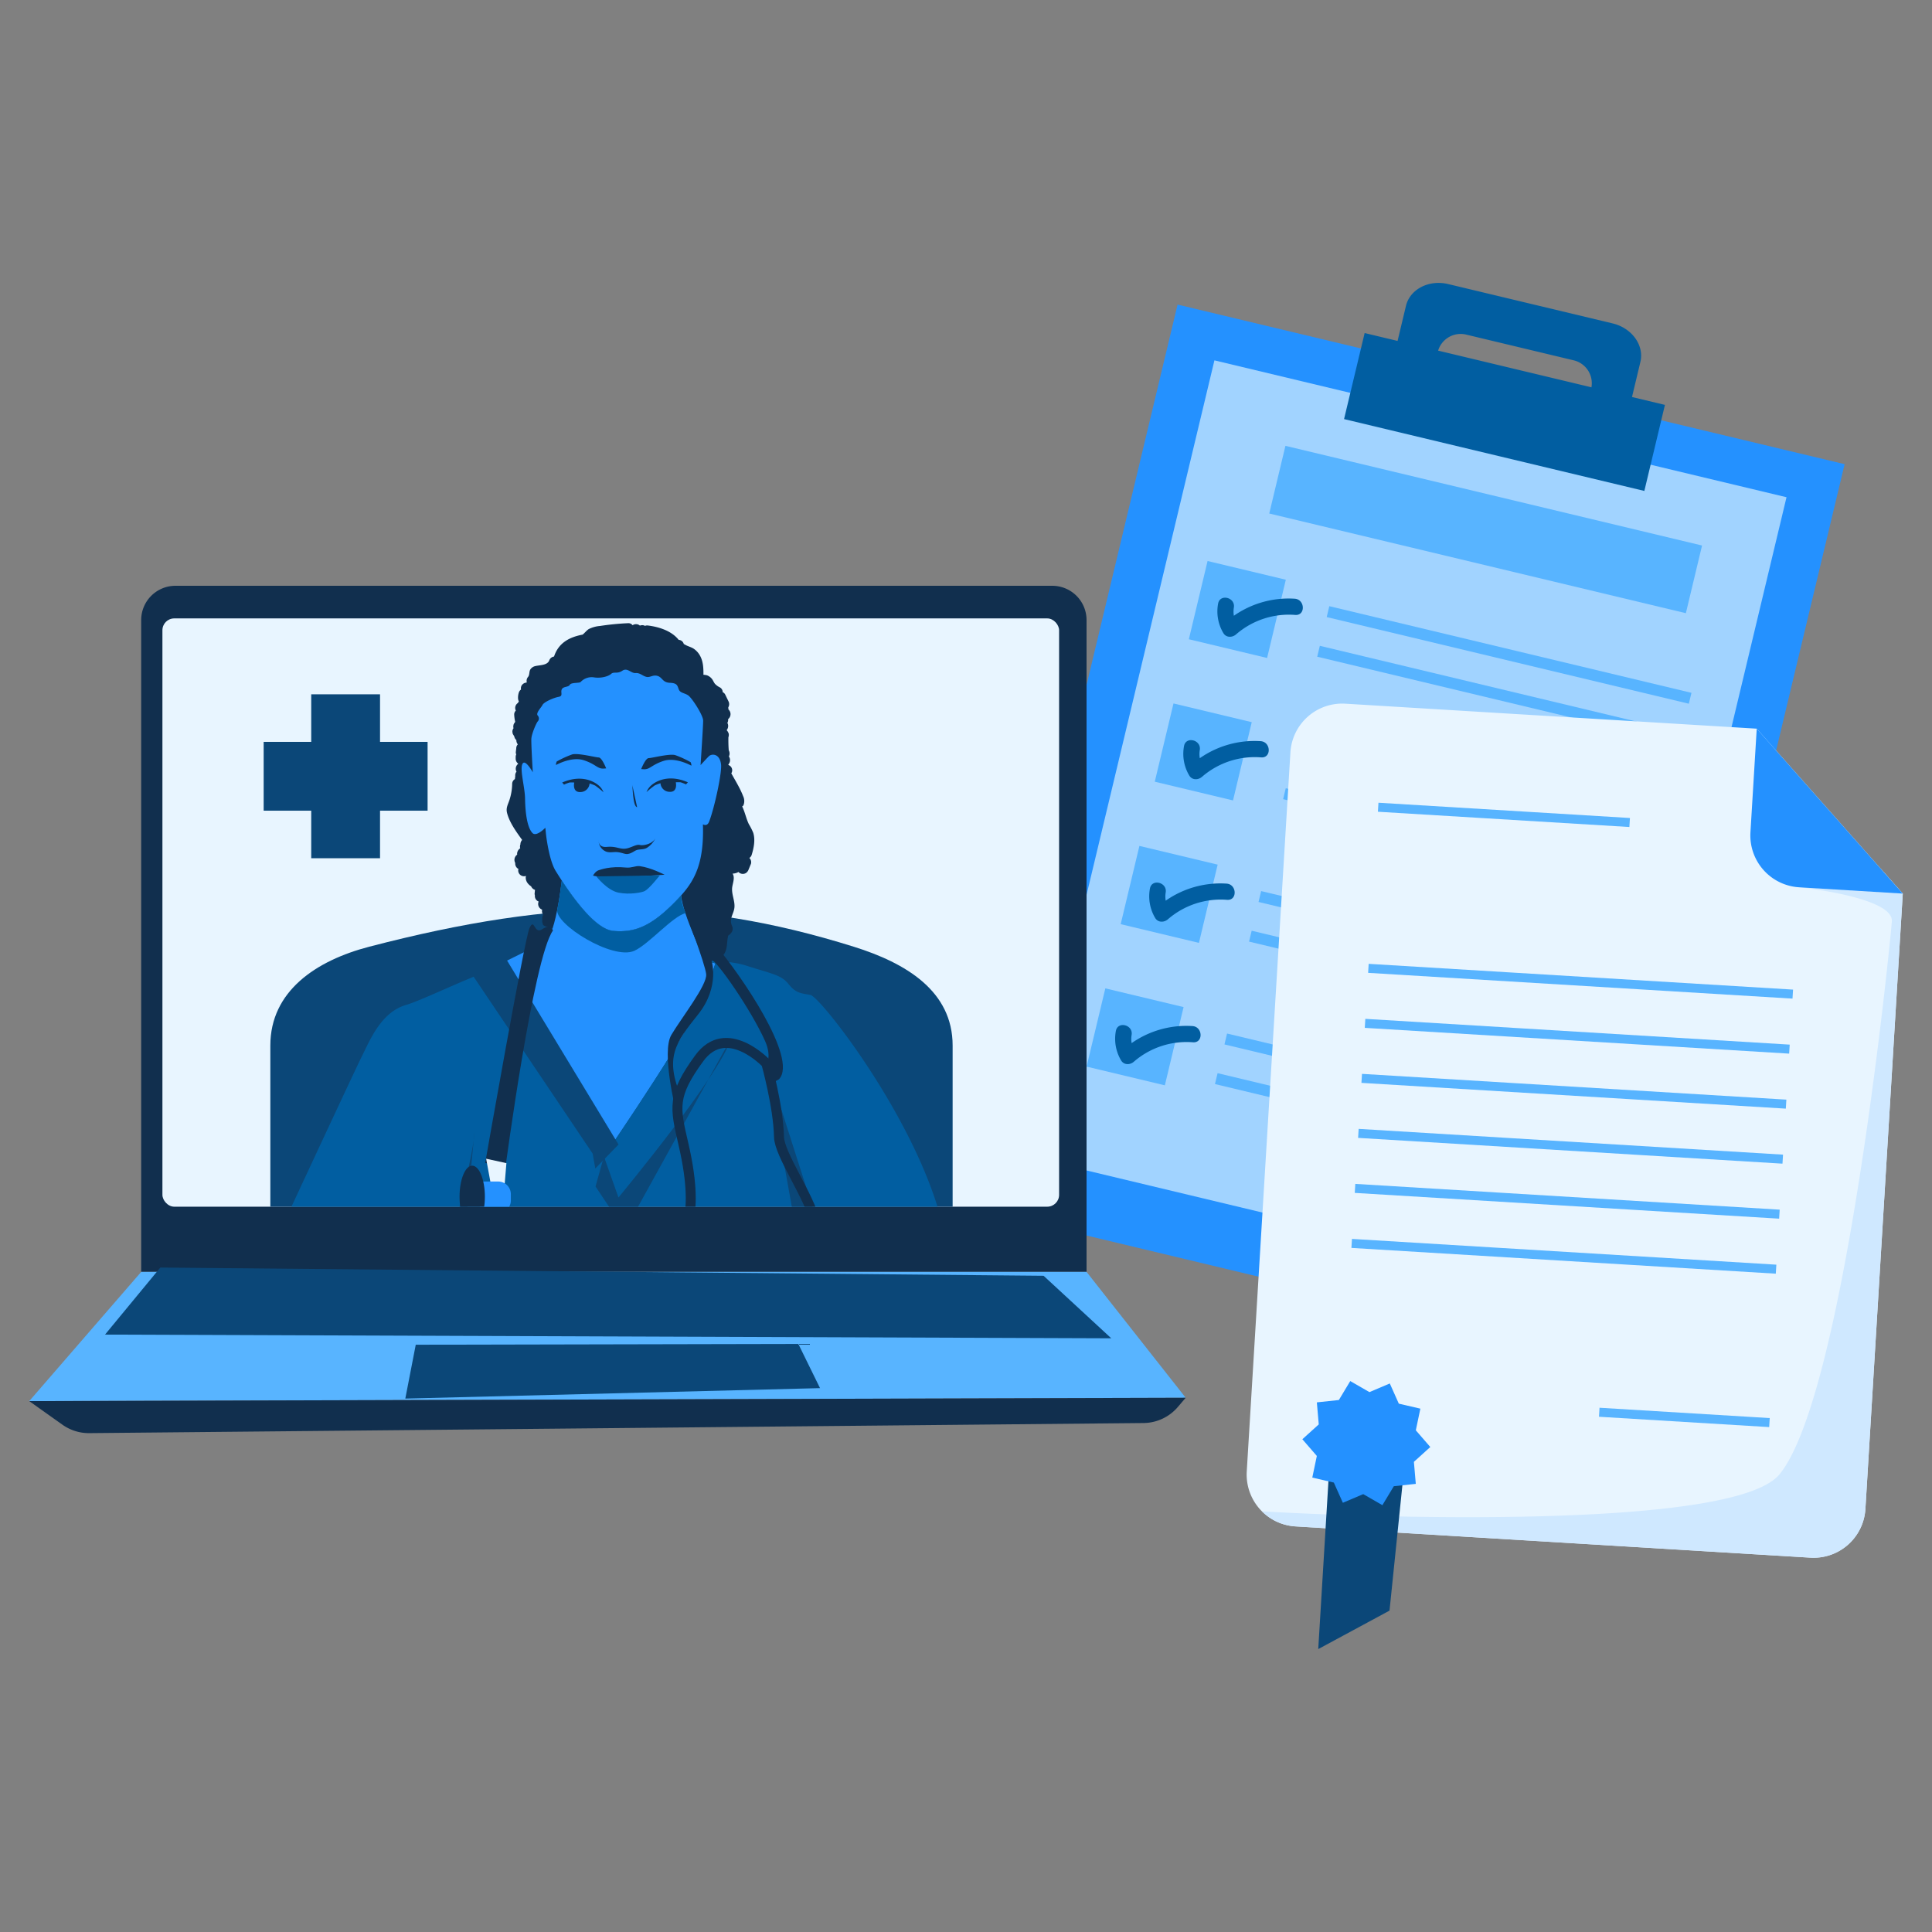 <?xml version="1.0" encoding="UTF-8"?>
<svg xmlns="http://www.w3.org/2000/svg" xmlns:xlink="http://www.w3.org/1999/xlink" id="Layer_1" data-name="Layer 1" viewBox="0 0 1080 1080">
  <rect x="0" y="0" width="1080" height="1080" fill="#808080" stroke="none"/>
  <defs>
    <style>.cls-1,.cls-12,.cls-9{fill:none;}.cls-2{fill:#2491ff;}.cls-3{fill:#a1d3ff;}.cls-4{fill:#015ea1;}.cls-5{fill:#58b4ff;}.cls-6{fill:#e8f5ff;}.cls-7{fill:#cfe8ff;}.cls-8{fill:#0b4778;}.cls-9{stroke:#58b4ff;stroke-width:5.044px;}.cls-12,.cls-9{stroke-miterlimit:10;}.cls-10{fill:#112f4e;}.cls-11{clip-path:url(#clip-path);}.cls-12{stroke:#112f4e;stroke-width:5.57px;}</style>
    <clipPath id="clip-path">
      <rect class="cls-1" x="90.795" y="345.693" width="501.246" height="328.855" rx="6.613"></rect>
    </clipPath>
  </defs>
  <rect class="cls-2" x="592.75" y="207.757" width="383.413" height="517.955" transform="translate(130.129 -169.715) rotate(13.455)"></rect>
  <rect class="cls-3" x="621.188" y="233.424" width="328.825" height="457.06" transform="translate(129.048 -170.113) rotate(13.455)"></rect>
  <path class="cls-4" d="M912.298,221.934l4.689-19.601c2.229-9.315-4.731-18.964-15.544-21.551l-91.889-21.984c-10.813-2.587-21.386,2.867-23.614,12.182l-4.689,19.601-18.407-4.404L751.337,234.272l167.862,40.16,11.506-48.094Zm-92.724-34.899,60.155,14.392a13.169,13.169,0,0,1,9.9,15.084l-85.71-20.506A13.169,13.169,0,0,1,819.574,187.036Z"></path>
  <rect class="cls-5" x="710.756" y="276.548" width="239.467" height="38.898" transform="translate(91.665 -185.112) rotate(13.455)"></rect>
  <rect class="cls-5" x="739.508" y="362.988" width="208.152" height="6.26" transform="translate(108.34 -186.234) rotate(13.455)"></rect>
  <rect class="cls-5" x="734.208" y="385.141" width="208.152" height="6.26" transform="translate(113.35 -184.393) rotate(13.455)"></rect>
  <rect class="cls-5" x="669.193" y="318.218" width="44.976" height="44.976" transform="translate(98.258 -151.587) rotate(13.455)"></rect>
  <path class="cls-4" d="M723.779,334.687a53.317,53.317,0,0,0-34.036,9.526,13.686,13.686,0,0,1-.008-4.589c.938-5.726-7.876-7.882-8.821-2.11a23.652,23.652,0,0,0,2.921,16.338c1.574,2.709,5.022,2.625,7.14.765a45.015,45.015,0,0,1,33.112-10.863C729.899,344.15,729.564,335.082,723.779,334.687Z"></path>
  <rect class="cls-5" x="720.457" y="442.619" width="208.152" height="6.26" transform="translate(126.346 -179.616) rotate(13.455)"></rect>
  <rect class="cls-5" x="715.157" y="464.773" width="208.152" height="6.26" transform="translate(131.355 -177.775) rotate(13.455)"></rect>
  <rect class="cls-5" x="650.142" y="397.849" width="44.976" height="44.976" transform="translate(116.264 -144.969) rotate(13.455)"></rect>
  <path class="cls-4" d="M704.728,414.319a53.317,53.317,0,0,0-34.036,9.526,13.685,13.685,0,0,1-.008-4.589c.938-5.726-7.876-7.882-8.821-2.11a23.652,23.652,0,0,0,2.921,16.338c1.574,2.709,5.022,2.625,7.14.765a45.015,45.015,0,0,1,33.112-10.863C710.848,423.781,710.513,414.713,704.728,414.319Z"></path>
  <rect class="cls-5" x="701.405" y="522.25" width="208.152" height="6.26" transform="translate(144.351 -172.998) rotate(13.455)"></rect>
  <rect class="cls-5" x="696.105" y="544.404" width="208.152" height="6.26" transform="translate(149.361 -171.156) rotate(13.455)"></rect>
  <rect class="cls-5" x="631.09" y="477.481" width="44.976" height="44.976" transform="translate(134.269 -138.351) rotate(13.455)"></rect>
  <path class="cls-4" d="M685.676,493.95a53.317,53.317,0,0,0-34.036,9.526,13.686,13.686,0,0,1-.008-4.589c.938-5.726-7.876-7.882-8.821-2.11a23.652,23.652,0,0,0,2.921,16.338c1.574,2.709,5.022,2.625,7.14.765a45.015,45.015,0,0,1,33.112-10.863C691.797,503.413,691.462,494.344,685.676,493.95Z"></path>
  <rect class="cls-5" x="682.354" y="601.882" width="208.152" height="6.26" transform="translate(162.357 -166.379) rotate(13.455)"></rect>
  <rect class="cls-5" x="677.054" y="624.036" width="208.152" height="6.26" transform="translate(167.366 -164.538) rotate(13.455)"></rect>
  <rect class="cls-5" x="612.039" y="557.112" width="44.976" height="44.976" transform="translate(152.275 -131.732) rotate(13.455)"></rect>
  <path class="cls-4" d="M666.625,573.581a53.317,53.317,0,0,0-34.036,9.526,13.686,13.686,0,0,1-.008-4.589c.938-5.726-7.876-7.882-8.821-2.11a23.652,23.652,0,0,0,2.921,16.338c1.574,2.709,5.022,2.625,7.14.765a45.015,45.015,0,0,1,33.112-10.863C672.745,583.044,672.411,573.976,666.625,573.581Z"></path>
  <path class="cls-6" d="M982.027,407.329,752.078,393.367a29.023,29.023,0,0,0-30.729,27.211L696.944,822.536a29.023,29.023,0,0,0,27.211,30.729l287.888,17.48a29.022,29.022,0,0,0,30.729-27.211l20.887-344.018Z"></path>
  <path class="cls-7" d="M1057.559,514.983c-.45,7.407-25.7,264.523-62.87,309.25-26.163,31.482-233.622,23.975-289.242,20.598a28.893,28.893,0,0,0,18.709,8.433l287.888,17.48a29.022,29.022,0,0,0,30.729-27.211l20.887-344.018-12.33-13.925-45.609,10.407S1058.384,501.403,1057.559,514.983Z"></path>
  <path class="cls-2" d="M978.509,465.268a29.022,29.022,0,0,0,27.211,30.729l57.939,3.518-81.633-92.186Z"></path>
  <polygon class="cls-8" points="776.749 900.345 736.908 921.844 743.419 814.607 785.293 817.15 776.749 900.345"></polygon>
  <polygon class="cls-2" points="799.544 808.883 790.379 817.176 791.44 829.491 779.145 830.805 772.772 841.401 762.054 835.229 750.666 840.059 745.623 828.77 733.578 825.978 736.12 813.883 728.025 804.541 737.191 796.249 736.13 783.934 748.425 782.62 754.798 772.024 765.517 778.196 776.904 773.366 781.947 784.656 793.992 787.448 791.45 799.544 799.544 808.883"></polygon>
  <line class="cls-9" x1="770.409" y1="451.25" x2="910.991" y2="459.785"></line>
  <line class="cls-9" x1="764.941" y1="541.31" x2="1002.174" y2="555.714"></line>
  <line class="cls-9" x1="763.074" y1="572.063" x2="1000.306" y2="586.467"></line>
  <line class="cls-9" x1="761.206" y1="602.815" x2="998.439" y2="617.219"></line>
  <line class="cls-9" x1="759.339" y1="633.568" x2="996.572" y2="647.971"></line>
  <line class="cls-9" x1="757.472" y1="664.32" x2="994.705" y2="678.724"></line>
  <line class="cls-9" x1="755.605" y1="695.072" x2="992.838" y2="709.476"></line>
  <line class="cls-9" x1="893.989" y1="789.458" x2="989.14" y2="795.235"></line>
  <path class="cls-10" d="M98.077,327.46H588.232a19.154,19.154,0,0,1,19.154,19.154V710.999a0,0,0,0,1,0,0H78.923a0,0,0,0,1,0,0V346.614A19.154,19.154,0,0,1,98.077,327.46Z"></path>
  <polygon class="cls-5" points="607.387 710.999 588.791 710.999 78.923 710.999 16.34 783.229 662.807 781.355 607.387 710.999"></polygon>
  <polygon class="cls-8" points="621.202 748.117 58.706 746.045 89.624 708.569 583.375 713.166 621.202 748.117"></polygon>
  <polygon class="cls-8" points="458.401 775.973 446.27 751.262 232.41 751.711 226.57 781.813 458.401 775.973"></polygon>
  <path class="cls-10" d="M662.807,781.355l-4.37,5.136a25.554,25.554,0,0,1-19.217,8.993L49.938,801.133A25.554,25.554,0,0,1,34.891,796.411L16.34,783.229Z"></path>
  <rect class="cls-6" x="90.795" y="345.693" width="501.246" height="328.855" rx="6.613"></rect>
  <g class="cls-11">
    <path class="cls-8" d="M151.121,730.724H532.526V584.476c0-30.513-26.128-46.138-55.249-55.249-90.187-28.216-165.04-27.58-270.908,0-29.528,7.692-55.249,24.736-55.249,55.249Z"></path>
    <path class="cls-10" d="M420.214,477.809c1.17-3.824,2.084-8.332.851-12.27a35.161,35.161,0,0,0-2.42-4.773c-1.354-2.754-1.957-5.662-3.101-8.471-1.292-3.172-.629-.195.225-2.659a6.254,6.254,0,0,0-.367-4.601c-1.662-4.378-4.308-8.594-6.605-12.752a3.088,3.088,0,0,0-1.15-4.426,4.969,4.969,0,0,1-.565-.403,3.632,3.632,0,0,0,.374-4.582,3.743,3.743,0,0,0-.083-3.453c-.183-2.423-.234-4.846-.198-7.273a2.46,2.46,0,0,0,.193-.81,2.923,2.923,0,0,0-.467-2.198,2.763,2.763,0,0,0-.712-.953,3.682,3.682,0,0,0,.429-4.074,3.751,3.751,0,0,0,.398-2.11,3.559,3.559,0,0,0,.146-5.462v-.503a3.162,3.162,0,0,0-.063-.599,3.516,3.516,0,0,0,.096-3.455q-.904-1.869-1.808-3.738a2.843,2.843,0,0,0-1.395-1.312,3.051,3.051,0,0,0-1.6-2.684,9.525,9.525,0,0,1-2.724-1.987c-.709-.884-1.049-1.987-1.795-2.866a6.254,6.254,0,0,0-2.751-1.923,12.272,12.272,0,0,0-1.896-.276c.036-3.731-.117-7.588-2.044-10.897a11.104,11.104,0,0,0-3.19-3.517c-1.582-1.119-3.496-1.443-5.124-2.451a3.694,3.694,0,0,0-.634-.311,3.031,3.031,0,0,0-2.832-2.32c-4.002-5.068-11.022-7.269-17.227-8.044a2.963,2.963,0,0,0-1.611.216,3.024,3.024,0,0,0-2.03-.348,2.458,2.458,0,0,0-.831.202,3.105,3.105,0,0,0-2.163-.8,3.187,3.187,0,0,0-1.917.588,2.88,2.88,0,0,0-2.567-1.139,145.172,145.172,0,0,0-15.652,1.543,17.068,17.068,0,0,0-6.252,1.723c-1.167.686-2.25,2.153-3.468,3.116-6.987,1.321-13.244,4.298-15.892,12-.029.084-.035.16-.057.242a3.374,3.374,0,0,0-2.706,2.194c-1.062,2.778-5.329,2.563-7.662,3.129a4.468,4.468,0,0,0-2.876,1.868c-.819,1.298-.349,3.066-1.302,4.208a3.342,3.342,0,0,0-.703,3.074l-.001 0a4.531,4.531,0,0,1-.466.135,3.318,3.318,0,0,0-1.854.907,3.008,3.008,0,0,0-.901,2.917,3.459,3.459,0,0,0-1.259,1.765,9.185,9.185,0,0,0-.411,3.268,3.911,3.911,0,0,0,.447,1.622,5.259,5.259,0,0,0-.243.51l.162-.383a5.12,5.12,0,0,1-.326.553,5.042,5.042,0,0,1-.549.551q.206-.159.411-.318l-.002.004a3.268,3.268,0,0,0-1.142,4.226,2.978,2.978,0,0,0-.907,2.254,21.24,21.24,0,0,0,.559,4.03c-.026.039-.061.069-.085.11q-.266.398-.53.796a2.487,2.487,0,0,0-.397,1.243,2.531,2.531,0,0,0,.059,1.333c.007.027.021.049.028.076a3.135,3.135,0,0,0-.651,1.948q.06.444.12.888a3.323,3.323,0,0,0,.573,1.104l-.15-.194a6.02,6.02,0,0,1,.461.749c.053.158.112.315.153.478a3.17,3.17,0,0,0,1.072,1.65,3.552,3.552,0,0,0,.802,2.404q-.207.269-.415.537a3.329,3.329,0,0,0-.456,1.687q-.124,1.062-.249,2.124a2.531,2.531,0,0,0,.25,1.267,3.216,3.216,0,0,0-.32,1.378v1.061a3.449,3.449,0,0,0,.979,2.363,2.562,2.562,0,0,0,.486.409c-.071.06-.153.103-.22.17q-.133.133-.265.265a3.462,3.462,0,0,0-.511,4.032c-.092.119-.184.239-.276.358a3.323,3.323,0,0,0-.456,1.687v.796c-.001.009.003.018.002.027a3.816,3.816,0,0,0-.138,1.236,3.117,3.117,0,0,0-1.563,2.714,30.504,30.504,0,0,1-1.57,9.143c-.885,2.577-1.964,4.323-1.308,7.009,1.313,5.371,5.268,10.758,8.464,15.192a2.631,2.631,0,0,0-.522.661q-.169.399-.337.798a3.379,3.379,0,0,0-.11.962,3.514,3.514,0,0,0-.138,2.146c.006.022.02.045.026.067a3.384,3.384,0,0,0-.503.388l-.265.265a3.715,3.715,0,0,0-.979,2.363,2.613,2.613,0,0,0,.049.553,3.545,3.545,0,0,0-1.11,4.6v.417a3.448,3.448,0,0,0,.979,2.363,2.507,2.507,0,0,0,.822.571,3.237,3.237,0,0,0,3.133,4.121,3.436,3.436,0,0,0,1.098-.186,4.172,4.172,0,0,0-.15,1.067,5.129,5.129,0,0,0,.896,2.741,7.531,7.531,0,0,0,2.075,1.987c.026.018.034.021.053.034a3.479,3.479,0,0,0,2.153,1.962q-.105,1.023-.211,2.047a2.405,2.405,0,0,0,.168,1.017,3.265,3.265,0,0,0,2.092,3.465,3.395,3.395,0,0,0,1.952,4.54,3.684,3.684,0,0,0,.618,2.955,3.309,3.309,0,0,0-.559,1.819v1.857a3.395,3.395,0,0,0,.375,1.489c-.848,1.197,11.173,5.039,15.024.999,4.127-4.327,10.721-7.95,16.717-5.301,3.75,1.657,6.961,4.531,10.426,6.684,15.723,9.769,34.09,13.974,51.932,17.991a3.191,3.191,0,0,0,2.842-.652,2.999,2.999,0,0,0,1.865-.585c4.939-3.418,3.623-7.92,4.754-12.757a5.843,5.843,0,0,0,1.589-1.425,3.56,3.56,0,0,0,.522-4.05c-1.848-4.34,1.308-6.763,1.42-10.812.094-3.374-1.498-6.541-1.351-9.998.107-2.508,1.759-5.728.405-8.142a2.06,2.06,0,0,0-.152-.208,7.38,7.38,0,0,0,3.328-.926,3.226,3.226,0,0,0,1.546.953,3.382,3.382,0,0,0,2.575-.337,3.929,3.929,0,0,0,1.536-1.997q.655-1.595,1.311-3.189a3.345,3.345,0,0,0-.337-2.575,3.397,3.397,0,0,0-.562-.687A3.202,3.202,0,0,0,420.214,477.809Z"></path>
    <path class="cls-2" d="M403.071,427.264c-.78-6.239-5.354-5.976-6.797-4.533s-4.649,4.97-4.649,4.97,1.443-21.804,1.443-24.85c0-3.046-6.252-12.666-8.337-14.108-2.084-1.443-4.489-1.283-5.291-3.367-.802-2.084-.802-3.527-4.97-3.687s-4.168-3.046-6.894-3.848c-2.725-.802-4.168,1.122-6.413.481-2.244-.641-3.367-2.245-5.932-2.084s-4.489-3.206-7.375-1.283c-2.886,1.924-4.649.321-6.252,1.764-1.604,1.443-5.772,2.565-9.619,1.924a8.413,8.413,0,0,0-7.375,2.565c-.641.802-5.291.16-6.092,1.603s-3.687.802-4.489,2.565c-.801,1.764.962,3.687-1.764,4.168-2.725.481-8.176,2.886-8.978,4.489-.802,1.603-3.848,4.489-2.725,5.932a2.424,2.424,0,0,1,0,3.367c-.641.641-3.367,6.734-3.528,9.619-.16,2.886.802,18.758.802,18.758s-4.004-7.22-5.611-4.97c-1.95,2.729,1.175,12.991,1.282,19.63.135,8.463,1.29,16.346,4.163,19.319,2.191,2.267,7.179-2.977,7.179-2.977l.355,3.543s1.56,14.427,5.459,20.665c.733,1.173,1.896,3.045,3.382,5.32,6.42,9.829,18.867,27.178,28.682,28.127,12.087,1.17,21.339-2.69,34.469-16.032,1.242-1.262,2.431-2.511,3.56-3.777,7.909-8.871,12.86-18.608,12.178-39.762,0,0,2.319,1.574,3.513-1.584C399.564,450.964,403.635,431.775,403.071,427.264Z"></path>
    <path class="cls-2" d="M394.11,537.06s-12.64-26.477-13.354-36.502c-1.129,1.266-2.318,2.515-3.56,3.777-13.131,13.342-22.382,17.202-34.469,16.032-9.816-.95-22.262-18.299-28.682-28.127-.835,6.909-2.573,19.025-5.253,27.06-1.371,4.109-2.989,7.15-4.859,7.882-7.238,2.832-34.614,16.992-34.614,16.992l1.011,1.515L337.602,646.443s56.012-81.5,58.53-96.29l3.776-11.643Z"></path>
    <path class="cls-8" d="M206.945,709.116c-2.96,7.138-5.642,14.428-6.227,18.622a167.617,167.617,0,0,0,41.784,2.611C238.339,722.739,228.585,714.402,206.945,709.116Z"></path>
    <path class="cls-8" d="M147.816,707.08c-.09.195-.199.376-.279.578,0,0,2.017,1.367,5.776,3.427.403-2.458.89-4.913,1.478-7.313C150.031,704.693,148.376,706.243,147.816,707.08Z"></path>
    <path class="cls-8" d="M526.725,684.118c-2.559-9.723-13.816-1.535-27.633,0-.16.018-.33.045-.499.072,2.042,4.317,4.192,8.905,6.32,13.519.036.078.072.157.109.235C518.077,692.503,527.575,687.349,526.725,684.118Z"></path>
    <path class="cls-2" d="M201.023,730.966c-.456-.532-.521-1.673-.304-3.228.584-4.194,3.266-11.484,6.227-18.622-1.338-.327-2.712-.644-4.142-.947-27.147-5.743-40.975-5.759-48.012-4.398-.588,2.4-1.075,4.855-1.478,7.313-2.714,16.553-1.607,33.241-1.607,34.218,0,1.72,92.547,2.782,92.547,2.782S204.463,734.98,201.023,730.966Z"></path>
    <path class="cls-2" d="M505.022,697.943c-.036-.078-.072-.157-.109-.235-2.128-4.614-4.278-9.202-6.32-13.519-7.047,1.116-21.643,9.933-34.724,18.656L458.154,713.798l-7.892,3.336.011.107,2.252,22.143L402.496,741.474c29.244.531,117.078,1.725,118.512-3.053C521.849,735.616,513.634,716.62,505.022,697.943Z"></path>
    <path class="cls-4" d="M453.036,556.187c-5.629-1.023-8.188-1.023-12.281-6.141-4.094-5.117-9.211-5.629-23.539-10.235-6.528-2.098-15.389-2.707-23.106-2.751l5.797,1.45-3.776,11.643C393.615,564.943,337.602,646.443,337.602,646.443L269.318,544.174c-15.435,6.056-34.458,15.269-42.464,17.642-13.816,4.094-19.957,19.446-24.562,28.657-4.422,8.844-50.821,108.716-54.514,116.665.012-.019.025-.038.038-.058.56-.837,2.214-2.387,6.975-3.308,7.037-1.361,20.865-1.345,48.012,4.398,1.431.303,2.804.62,4.142.947,21.64,5.286,31.394,13.623,35.557,21.233a167.617,167.617,0,0,1-41.784-2.611c-.216,1.555-.152,2.696.304,3.228,3.441,4.014,43.23,17.118,43.23,17.118L402.496,741.474l50.029-2.09-2.252-22.143-.011-.107,7.892-3.336,5.715-10.953c13.081-8.723,27.677-17.539,34.724-18.656.169-.027.338-.054.499-.072,13.816-1.535,25.074-9.723,27.633,0C512.397,625.781,458.666,557.21,453.036,556.187Z"></path>
    <path class="cls-10" d="M371.523,488.989s-7.661-4.025-13.894-4.804c-2.345-.293-4.561,1.094-7.661.779-8.959-.909-14.39,1.204-15.452,1.558-1.558.519-2.727,2.467-2.986,2.857s7.921,1.298,12.725,1.169S371.523,488.989,371.523,488.989Z"></path>
    <path class="cls-4" d="M333.349,489.897s5.973,7.791,12.335,9.089,13.345-.108,14.802-.909c2.597-1.428,8.31-8.7,8.31-8.7Z"></path>
    <path class="cls-10" d="M337.374,442.893a9.787,9.787,0,0,0-3.116-4.155c-3.615-2.847-10.589-5.419-19.996-1.298l1.039,1.169a26.473,26.473,0,0,1,2.986-1.169,16.58,16.58,0,0,1,2.727,0s-1.298,5.583,3.506,5.324a5.172,5.172,0,0,0,5.064-4.804,26.979,26.979,0,0,1,3.116,1.169A48.658,48.658,0,0,1,337.374,442.893Z"></path>
    <path class="cls-10" d="M338.864,429.532c-.39-.909-2.529-6.116-4.217-6.116s-11.556-2.597-14.802-1.688a53.496,53.496,0,0,0-8.667,3.982s-.682,1.991-.292,1.862,8.7-4.804,15.452-2.597,7.531,4.804,11.037,4.674Z"></path>
    <path class="cls-10" d="M361.415,442.767a9.787,9.787,0,0,1,3.116-4.155c3.615-2.847,10.589-5.419,19.996-1.298l-1.039,1.169a26.473,26.473,0,0,0-2.986-1.169,16.579,16.579,0,0,0-2.727,0s1.298,5.583-3.506,5.324a5.172,5.172,0,0,1-5.064-4.804,26.98,26.98,0,0,0-3.116,1.169A48.659,48.659,0,0,0,361.415,442.767Z"></path>
    <path class="cls-10" d="M358.413,429.91c.39-.909,2.529-6.116,4.217-6.116s11.556-2.597,14.802-1.688A53.496,53.496,0,0,1,386.1,426.088s.682,1.991.292,1.862-8.7-4.804-15.452-2.597-7.531,4.804-11.037,4.674Z"></path>
    <path class="cls-10" d="M334.635,469.617s-.466,4.272,4.583,3.806,6.758,1.165,9.942,1.01,6.369-2.641,8.466-2.097,7.224-.621,8.777-3.806a12.756,12.756,0,0,1-4.532,5.253c-1.663,1.195-3.975.87-5.63,1.309s-2.867,1.897-5.276,2.283c-1.484.237-2.844-.604-5.33-.973s-4.787.517-6.962-.415A6.684,6.684,0,0,1,334.635,469.617Z"></path>
    <path class="cls-10" d="M353.432,438.703c.233.155.233,12.273,2.719,12.506Z"></path>
    <path class="cls-4" d="M380.756,500.558c-1.129,1.266-2.318,2.515-3.56,3.777-13.131,13.342-22.382,17.202-34.469,16.032-9.816-.95-22.262-18.299-28.682-28.127-.506,4.183-1.342,10.273-2.519,16.209-1.604,8.092,30.894,28.41,42.986,23.089,7.981-3.512,21.625-19.466,28.731-21.069C380.937,504.388,381.022,504.293,380.756,500.558Z"></path>
    <path class="cls-8" d="M337.602,646.443l8.123,22.967s57.444-69.241,63.086-89.244l-59.496,107.708-16.413-24.619Z"></path>
    <path class="cls-8" d="M450.262,717.134,427.788,591.963l34.364,107.708S459.4,714.082,450.262,717.134Z"></path>
    <path class="cls-8" d="M242.502,730.349s22.698-83.507,22.698-97.355L254.942,742.241l-7.181,6.155Z"></path>
    <polyline class="cls-8" points="331.288 644.864 264.497 545.599 283.07 536.303 345.754 639.791 332.78 653.194"></polyline>
    <path class="cls-10" d="M309.11,520.16s-1.416-3.894-6.018-.708-4.248-6.726-7.08-.708S271.232,650.078,271.232,650.078l11.328,2.478S298.136,535.382,309.11,520.16Z"></path>
    <path class="cls-10" d="M383.778,511.607c1.416,1.062,4.602,3.186,16.992,17.7S446.436,591.61,435.462,603.292c0,0-4.956,3.186-5.31,1.77s-2.478-8.85-2.478-8.85,4.41-4.478-.053-14.408c-7.82-17.398-26.882-44.742-30.037-45.418,0,0,5.31,14.868-7.434,30.798s-18.762,24.072-9.204,46.374l-3.186,7.08s-8.142-32.568-2.478-42.126,20.178-27.966,19.47-33.984S383.778,511.607,383.778,511.607Z"></path>
    <polygon class="cls-6" points="283.086 650.206 271.758 647.728 274.236 661.18 282.024 662.95 283.086 650.206"></polygon>
    <path class="cls-12" d="M435.816,702.766s24.072-3.54,20.178-19.116-20.325-38.234-20.532-48.144c-.354-16.992-7.08-41.064-7.08-41.064s-22.302-23.718-37.524-2.832-13.602,27.402-8.85,47.79c10.974,47.082-4.542,47.586,5.31,59.826,11.682,14.514,28.674,6.018,28.674,6.018"></path>
    <path class="cls-2" d="M268.218,660.472h10.258a7.088,7.088,0,0,1,7.088,7.088v3.523a7.088,7.088,0,0,1-7.088,7.088H268.218a0,0,0,0,1,0,0V660.472A0,0,0,0,1,268.218,660.472Z"></path>
    <ellipse class="cls-10" cx="263.97" cy="668.968" rx="7.08" ry="17.346"></ellipse>
    <path class="cls-2" d="M432.757,695.246H436.666a5.847,5.847,0,0,1,5.847,5.847v2.906a5.847,5.847,0,0,1-5.847,5.847h-3.909a4.552,4.552,0,0,1-4.552-4.552v-5.495A4.552,4.552,0,0,1,432.757,695.246Z"></path>
    <path class="cls-2" d="M414.426,697.131h3.909a5.847,5.847,0,0,1,5.847,5.847v2.906a5.847,5.847,0,0,1-5.847,5.847h-3.909a4.552,4.552,0,0,1-4.552-4.552V701.683a4.552,4.552,0,0,1,4.552-4.552Z" transform="translate(991.294 1287.828) rotate(166.078)"></path>
  </g>
  <rect class="cls-8" x="147.39" y="414.708" width="91.637" height="38.465"></rect>
  <rect class="cls-8" x="147.39" y="414.708" width="91.637" height="38.465" transform="translate(-240.732 627.149) rotate(-90)"></rect>
</svg>
